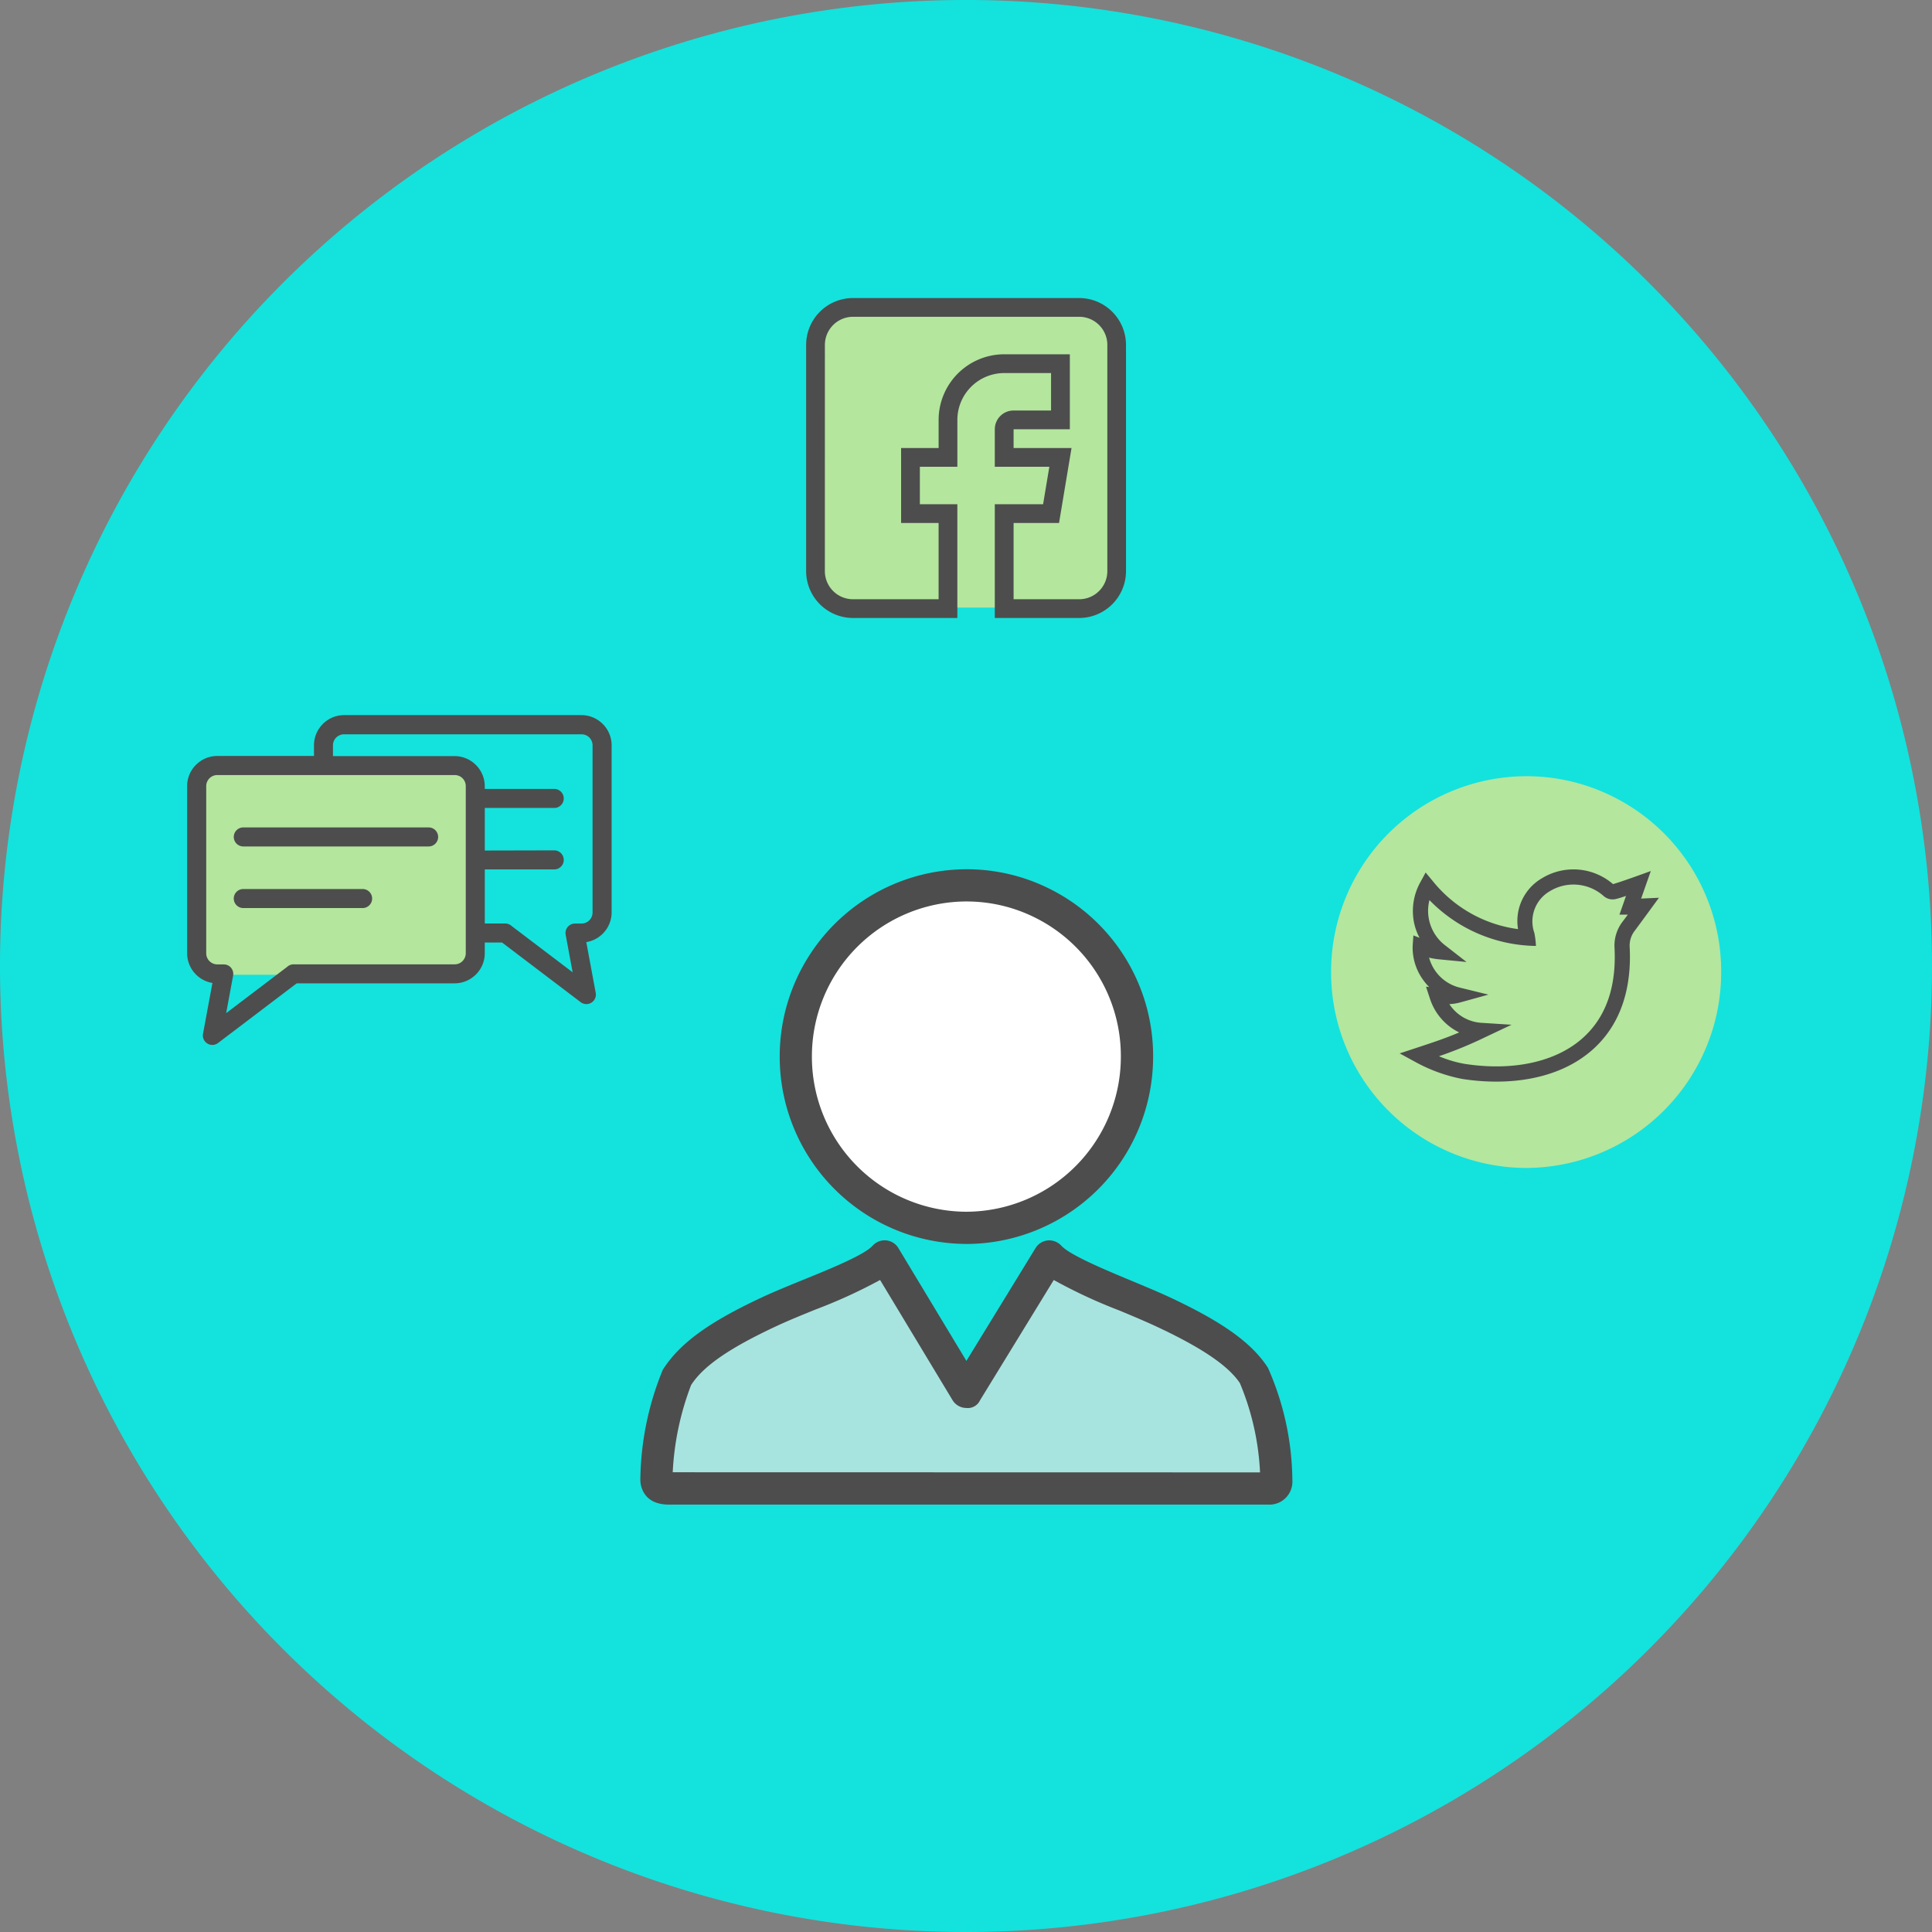 <?xml version="1.0" encoding="UTF-8"?> <svg xmlns="http://www.w3.org/2000/svg" width="152.583" height="152.583" viewBox="0 0 152.583 152.583"><rect x="0" y="0" width="152.583" height="152.583" fill="#808080" stroke="none"/><g id="Group_168" data-name="Group 168" transform="translate(-1809.109 -6890.015)"><path id="path1598" d="M425.525-261.481a76.3,76.3,0,0,1-76.292,76.292,76.3,76.3,0,0,1-76.292-76.292,76.293,76.293,0,0,1,76.292-76.292,76.293,76.293,0,0,1,76.292,76.292" transform="translate(1536.167 7227.787)" fill="#14e2dd"></path><path id="path5222" d="M342.557-278.382h-47.47c-2.19,0-2.258-1.733-2.258-1.929a23.437,23.437,0,0,1,1.773-8.718c1.353-2.129,3.716-3.815,8-5.8.9-.41,1.973-.851,3.072-1.3,2.045-.827,4.849-1.97,5.5-2.7a1.282,1.282,0,0,1,1.065-.42,1.271,1.271,0,0,1,.97.61l5.371,8.908,5.463-8.914a1.273,1.273,0,0,1,.966-.6,1.3,1.3,0,0,1,1.061.41c.675.749,3.5,1.923,5.554,2.78,1.027.427,2.021.841,2.862,1.228,4.272,1.98,6.636,3.662,7.907,5.639a22.306,22.306,0,0,1,1.929,8.88,1.814,1.814,0,0,1-1.77,1.929h0" transform="translate(1566.853 7287.225)" fill="#4d4d4d"></path><path id="path5224" d="M293.834-282.837l46.385.01a20.8,20.8,0,0,0-1.59-7.046c-.9-1.36-3.008-2.814-6.754-4.547-.814-.376-1.784-.783-2.77-1.194a40.741,40.741,0,0,1-5.178-2.407l-5.822,9.5a1.061,1.061,0,0,1-1.085.607,1.285,1.285,0,0,1-1.085-.614l-5.724-9.494a40.92,40.92,0,0,1-5.127,2.343c-1.065.434-2.106.858-2.967,1.258-3.754,1.743-5.866,3.187-6.832,4.7h0a22.319,22.319,0,0,0-1.451,6.887h0" transform="translate(1568.404 7289.126)" fill="#a8e4df"></path><path id="path5226" d="M311.9-281.186a14.787,14.787,0,0,1-14.743-14.8A14.786,14.786,0,0,1,311.9-310.777a14.605,14.605,0,0,1,6.636,1.577,14.74,14.74,0,0,1,8.111,13.217,14.789,14.789,0,0,1-14.746,14.8h0" transform="translate(1573.531 7269.443)" fill="#4d4d4d"></path><path id="path5228" d="M310.356-309.777a12.237,12.237,0,0,0-12.2,12.251,12.238,12.238,0,0,0,12.2,12.254,12.243,12.243,0,0,0,12.2-12.254,12.207,12.207,0,0,0-6.714-10.945,12.1,12.1,0,0,0-5.49-1.305h0" transform="translate(1575.074 7270.986)" fill="#fff"></path><path id="path5228-2" data-name="path5228" d="M313.56-309.777a15.451,15.451,0,0,0-15.4,15.468,15.452,15.452,0,0,0,15.4,15.472,15.459,15.459,0,0,0,15.408-15.472,15.413,15.413,0,0,0-8.477-13.82,15.272,15.272,0,0,0-6.931-1.648h0" transform="translate(1616.074 7261.094)" fill="#b4e69e"></path><path id="twitter" d="M20.476,2.238c-1.288.059-1.26.055-1.406.067L19.834.127S17.452,1,16.849,1.159A4.777,4.777,0,0,0,11.222.707,3.9,3.9,0,0,0,9.349,4.714,10.394,10.394,0,0,1,2.616.923L2.051.244l-.422.775a4.684,4.684,0,0,0-.5,3.154A4.531,4.531,0,0,0,1.569,5.4l-.485-.188-.057.81a4.32,4.32,0,0,0,.733,2.568,4.567,4.567,0,0,0,.571.7L2.08,9.26l.306.928A4.51,4.51,0,0,0,4.7,12.874c-1.081.459-1.955.752-3.39,1.224L0,14.53l1.213.663a12.734,12.734,0,0,0,3.712,1.351c3.59.563,7.632.1,10.353-2.346,2.292-2.064,3.044-5,2.888-8.056A1.909,1.909,0,0,1,18.523,4.9c.508-.678,1.95-2.656,1.953-2.66ZM17.564,4.18A3.109,3.109,0,0,0,16.969,6.2c.158,3.082-.681,5.472-2.493,7.1-2.116,1.906-5.53,2.654-9.365,2.053a9.287,9.287,0,0,1-2.007-.6,31.818,31.818,0,0,0,3.634-1.494l2.1-.992-2.314-.148a3.272,3.272,0,0,1-2.6-1.48A4.15,4.15,0,0,0,4.8,10.5L7.01,9.888,4.785,9.343A3.314,3.314,0,0,1,2.761,7.935a3.394,3.394,0,0,1-.439-.968,5.555,5.555,0,0,0,.9.144l2.059.2L3.652,6.042a3.435,3.435,0,0,1-1.3-3.619,11.937,11.937,0,0,0,8.411,3.62,7.1,7.1,0,0,0-.123-1.018,2.755,2.755,0,0,1,1.211-3.3,3.583,3.583,0,0,1,4.228.35,1.074,1.074,0,0,0,.985.264,8.292,8.292,0,0,0,.812-.247l-.517,1.478h.661l-.454.607Zm0,0" transform="translate(1919.65 6958.679)" fill="#4d4d4d"></path><rect id="Rectangle_19" data-name="Rectangle 19" width="25" height="24" rx="3" transform="translate(1873 6914)" fill="#b4e69e"></rect><path id="facebook" d="M3.7,25.268h8.242V16.286H8.982V13.325h2.961v-3.7a3.706,3.706,0,0,1,3.7-3.7h3.7V8.883H16.385A1.482,1.482,0,0,0,14.9,10.364v2.961h4.308l-.494,2.961H14.9v8.982h6.662a3.706,3.706,0,0,0,3.7-3.7V3.7a3.706,3.706,0,0,0-3.7-3.7H3.7A3.706,3.706,0,0,0,0,3.7V21.567A3.706,3.706,0,0,0,3.7,25.268ZM1.481,3.7A2.223,2.223,0,0,1,3.7,1.481H21.567A2.223,2.223,0,0,1,23.788,3.7V21.567a2.223,2.223,0,0,1-2.221,2.221H16.385V17.767h3.588l.987-5.922H16.385V10.364h4.442V4.442H15.645a5.188,5.188,0,0,0-5.182,5.182v2.221H7.5v5.922h2.961v6.021H3.7a2.223,2.223,0,0,1-2.221-2.221Zm0,0" transform="translate(1872.775 6913.553)" fill="#4d4d4d"></path><rect id="Rectangle_20" data-name="Rectangle 20" width="23" height="17" rx="3" transform="translate(1824 6950)" fill="#b4e69e"></rect><g id="Group_144" data-name="Group 144" transform="translate(362.032 -473)"><path id="path564" d="M248.811-356.831h12.725a.871.871,0,0,0,.592-.229l.027-.028a.875.875,0,0,0,.258-.619v-13.2a.871.871,0,0,0-.255-.618l0,0a.872.872,0,0,0-.619-.255h-18.75a.873.873,0,0,0-.619.258h0a.872.872,0,0,0-.255.618v13.2a.873.873,0,0,0,.229.592l.028.028a.877.877,0,0,0,.619.258h.513v0l.135.012a.75.75,0,0,1,.6.872l-.55,2.966,4.815-3.653A.748.748,0,0,1,248.811-356.831Zm20.589-9a.752.752,0,0,1,.751.752.751.751,0,0,1-.751.751h-5.485v4.272h1.613a.754.754,0,0,1,.51.2l4.815,3.654-.55-2.966a.749.749,0,0,1,.6-.872l.135-.012v0h.513a.873.873,0,0,0,.618-.254v0a.875.875,0,0,0,.258-.619v-13.2a.875.875,0,0,0-.254-.618l0,0a.87.87,0,0,0-.618-.255H252.8a.872.872,0,0,0-.619.258l-.029.027a.873.873,0,0,0-.228.591v.846h9.61a2.375,2.375,0,0,1,1.679.7l0,0a2.371,2.371,0,0,1,.7,1.676v.216H269.4a.751.751,0,0,1,.751.752.751.751,0,0,1-.751.751h-5.485v3.362Zm-9.92-1.813H244.842a.751.751,0,0,0-.751.752.751.751,0,0,0,.751.751H259.48a.751.751,0,0,0,.751-.751A.751.751,0,0,0,259.48-367.644Zm-5.213,4.865h-9.425a.752.752,0,0,0-.752.751.752.752,0,0,0,.752.752h9.425a.752.752,0,0,0,.751-.752A.751.751,0,0,0,254.266-362.779Zm7.27,7.45H249.057l-6.208,4.711a.747.747,0,0,1-1.047-.144.743.743,0,0,1-.14-.587l.743-4.011a2.375,2.375,0,0,1-1.3-.668l-.045-.047a2.37,2.37,0,0,1-.653-1.633v-13.2a2.37,2.37,0,0,1,.7-1.679v0a2.369,2.369,0,0,1,1.681-.7h7.637v-.846a2.369,2.369,0,0,1,.654-1.632l.044-.048a2.372,2.372,0,0,1,1.682-.7h18.75a2.377,2.377,0,0,1,1.677.7l0,0a2.371,2.371,0,0,1,.7,1.678v13.2a2.371,2.371,0,0,1-.7,1.681h0a2.378,2.378,0,0,1-1.3.668l.744,4.012a.751.751,0,0,1-.141.587.748.748,0,0,1-1.047.144l-6.208-4.711h-1.367v.845a2.369,2.369,0,0,1-.7,1.681l-.047.044a2.37,2.37,0,0,1-1.633.653" transform="translate(1221.449 7796.006)" fill="#4d4d4d" fill-rule="evenodd"></path></g></g></svg> 